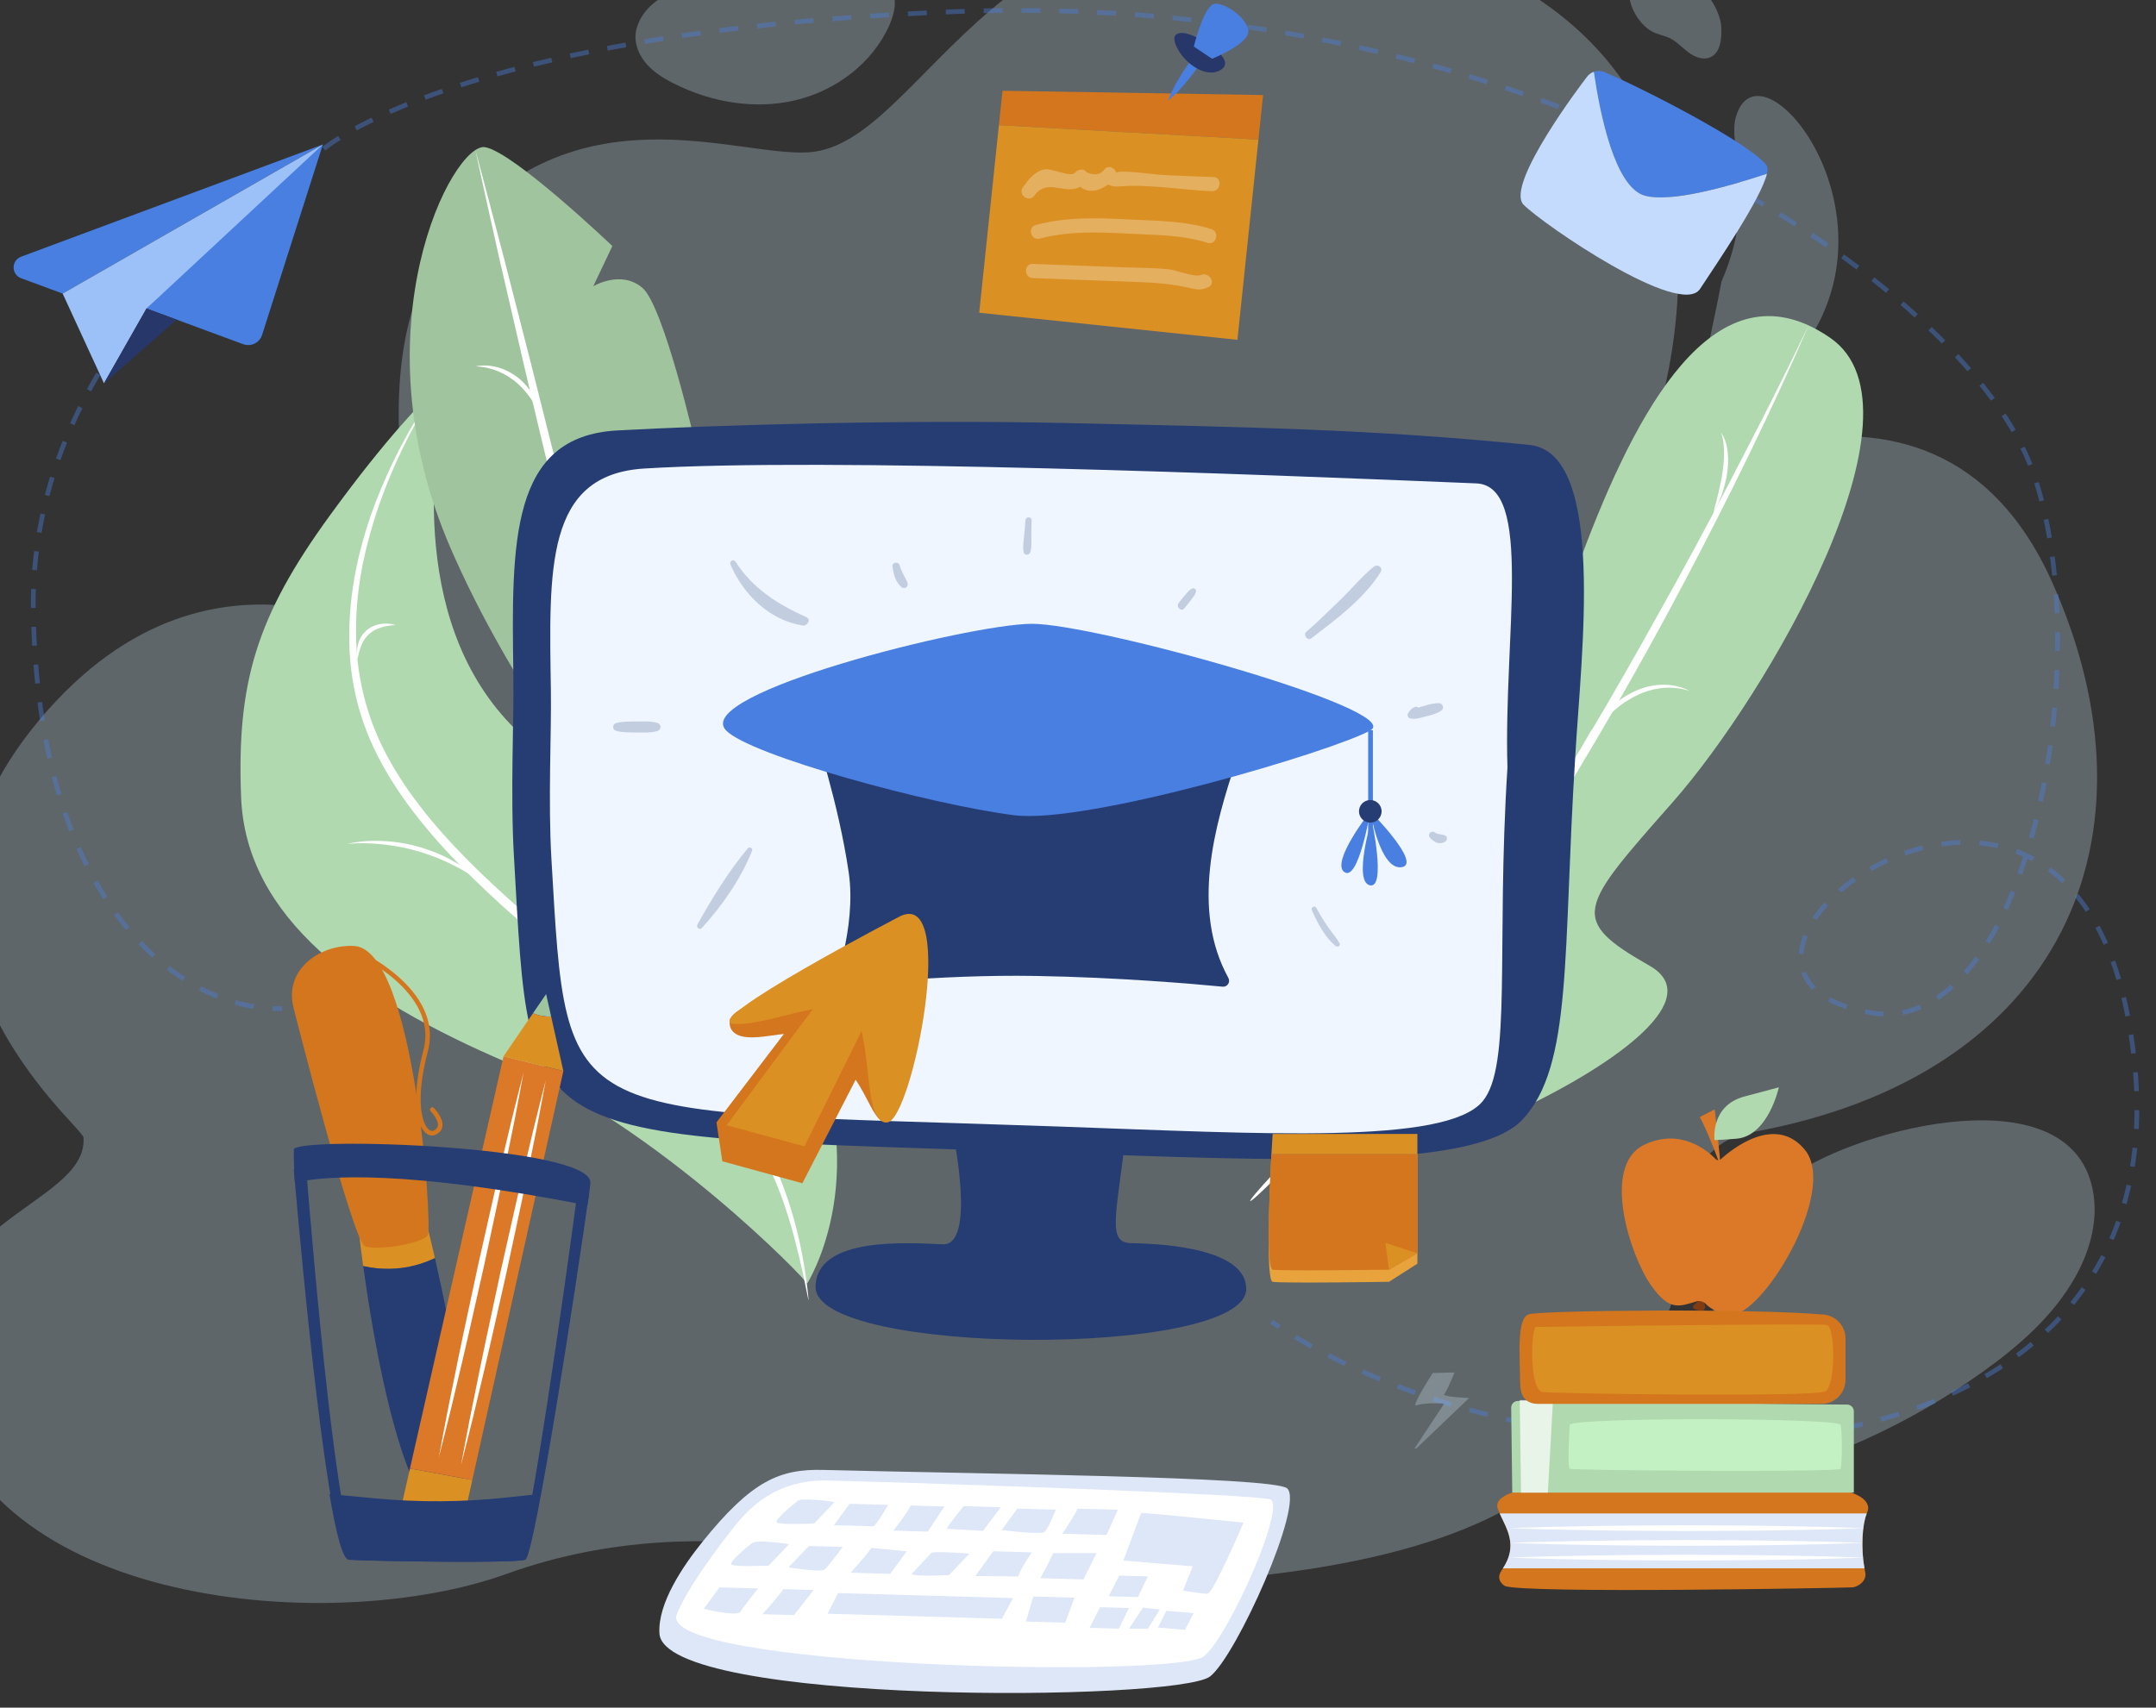 <svg xml:space="preserve" style="max-height: 500px" viewBox="38 81 438 347" y="0px" x="0px" xmlns:xlink="http://www.w3.org/1999/xlink" xmlns="http://www.w3.org/2000/svg" version="1.1" width="438" height="347">
<rect x="38" y="81" width="438" height="347" fill="#333333" stroke="none"/>
<g id="BACKGROUND">
	<g>
		<path d="M25.524,363.03c-6.787-34.086,30.394-36.521,29.444-50.87&#10;&#9;&#9;&#9;c-0.161-2.436-46.985-39.813-8.777-85.101c35.795-42.428,76.967-14.445,82.025-10.741c0.156,0.114,0.361-0.04,0.296-0.221&#10;&#9;&#9;&#9;c-2.266-6.342-20.699-60.491,0.79-86.751c25.443-31.091,58.235-16.39,73.05-17.399c23.974-1.632,38.385-60.311,109.157-46.207&#10;&#9;&#9;&#9;c103.718,20.669,56.876,117.826,56.876,117.826s61.557-40.099,86.542,15.785c22.974,51.387,2.488,100.539-61.717,111.842&#10;&#9;&#9;&#9;c-5.798,1.021-10.39,5.553-11.238,11.379c-1.833,12.595-0.738,28.956-25.101,55.319c-31.436,34.017-133.336,23.581-133.336,23.581&#10;&#9;&#9;&#9;s-40.199-15.983-82.652-0.641C105.889,413.479,34.464,407.931,25.524,363.03z" style="opacity:0.28;fill:#D0E9F6;"/>
		<path d="M167.356,86.688c-0.702,2.352,0.121,4.965,1.643,6.891&#10;&#9;&#9;&#9;c1.523,1.925,3.665,3.261,5.854,4.37c7.562,3.83,16.424,5.371,24.678,3.436c8.253-1.935,15.752-7.553,19.166-15.313&#10;&#9;&#9;&#9;c1.025-2.328,1.649-5.136,0.374-7.337c-0.551-0.951-1.408-1.689-2.314-2.311c-8.78-6.034-19.273-2.003-28.693-0.43&#10;&#9;&#9;&#9;C181.152,77.149,169.757,78.644,167.356,86.688z" style="opacity:0.28;fill:#D0E9F6;"/>
		<path d="M240.859,64.074c-0.227-0.527-0.51-1.051-0.96-1.406&#10;&#9;&#9;&#9;c-0.45-0.355-1.029-0.507-1.6-0.567c-2.898-0.303-5.584,1.575-7.553,3.722c-1.322,1.442-2.483,3.053-3.814,4.478&#10;&#9;&#9;&#9;c-0.759,0.304-1.531,0.586-2.255,0.959c-1.473,0.758-2.855,2.151-2.741,3.804c0.114,1.656,1.664,2.837,3.194,3.481&#10;&#9;&#9;&#9;c4.204,1.771,9.414,1.043,12.821-1.991S242.662,68.265,240.859,64.074z" style="opacity:0.28;fill:#D0E9F6;"/>
		<path d="M402.453,319.692c-12.113,8.549-17.437,24.221-17.578,39.046&#10;&#9;&#9;&#9;c-0.04,4.218,0.343,8.649,2.645,12.184c2.996,4.603,8.798,6.786,14.29,6.698c5.491-0.088,10.758-2.118,15.75-4.408&#10;&#9;&#9;&#9;c8.174-3.75,15.99-8.28,23.308-13.509c7.271-5.195,14.183-11.239,18.611-19.002c2.92-5.12,4.695-11.096,3.837-16.927&#10;&#9;&#9;&#9;C459.611,298.619,415.646,310.382,402.453,319.692z" style="opacity:0.28;fill:#D0E9F6;"/>
		<path d="M387.727,138.207c-2.995,16.525-9.384,34.682,5.412,24.277&#10;&#9;&#9;&#9;c39.985-28.118,2.921-76.655-2.49-57.71C388.906,110.877,395.179,121.104,387.727,138.207" style="opacity:0.28;fill:#D0E9F6;"/>
		<path d="M373.339,87.24c1.165,0.746,2.612,0.9,3.859,1.501c1.437,0.693,2.523,1.933,3.8,2.89&#10;&#9;&#9;&#9;c1.277,0.957,2.989,1.642,4.452,1.004c2.078-0.907,2.318-3.709,2.242-5.976c-0.188-5.558-7.621-13.556-13.718-12.757&#10;&#9;&#9;&#9;C366.337,74.903,368.39,84.07,373.339,87.24z" style="opacity:0.28;fill:#D0E9F6;"/>
	</g>
</g>
<g id="OBJECTS">
	<g>
		<path d="M201.966,341.834c-0.01-0.661-29.899-31.665-60.725-44.836&#10;&#9;&#9;&#9;c-30.826-13.172-53.302-29.624-54.258-53.981c-0.914-23.292,3.103-36.744,18-57.228c12.032-16.545,18.891-23.123,22.04-26.46&#10;&#9;&#9;&#9;c0.479-0.508,1.321-0.097,1.214,0.593c-1.664,10.718-7.851,46.179,13.607,68.395c20.494,21.218,41.722,25.972,58.336,58.163&#10;&#9;&#9;&#9;C216.794,318.671,201.966,341.834,201.966,341.834z" style="fill:#B1D9B0;"/>
		<path d="M127.022,159.328c-5.363,8.316-9.782,17.249-12.789,26.639c-1.488,4.693-2.681,9.485-3.319,14.355&#10;&#9;&#9;&#9;c-0.64,4.865-0.789,9.792-0.307,14.655c0.507,4.859,1.68,9.634,3.477,14.156c1.809,4.523,4.271,8.781,7.092,12.779&#10;&#9;&#9;&#9;c5.673,8.002,12.687,15.002,19.997,21.601c7.298,6.638,14.98,12.871,22.603,19.199c3.81,3.166,7.607,6.359,11.31,9.671&#10;&#9;&#9;&#9;c3.708,3.305,7.304,6.759,10.609,10.504c3.284,3.737,6.378,7.777,8.473,12.349c2.211,4.474,3.938,9.174,5.248,13.974&#10;&#9;&#9;&#9;c1.298,4.805,2.199,9.706,2.73,14.641c0.531,4.932-0.813-4.95-3.636-14.381c-1.395-4.72-3.172-9.331-5.43-13.693&#10;&#9;&#9;&#9;c-2.118-4.416-5.185-8.275-8.485-11.901c-6.685-7.2-14.305-13.532-21.934-19.815c-7.647-6.275-15.391-12.473-22.777-19.124&#10;&#9;&#9;&#9;c-7.327-6.695-14.389-13.815-20.138-22.022c-2.858-4.102-5.363-8.486-7.205-13.17c-1.852-4.678-2.978-9.634-3.4-14.63&#10;&#9;&#9;&#9;c-0.407-5.001-0.163-10.029,0.576-14.964c0.742-4.938,2.023-9.774,3.628-14.481C116.68,176.298,121.296,167.409,127.022,159.328z" style="fill:#FFFFFF;"/>
		<path d="M158.391,262.761c-0.448,1.509-0.71,3.04-0.869,4.565c-0.138,1.528-0.127,3.061,0.083,4.564&#10;&#9;&#9;&#9;c0.18,1.507,0.568,2.988,1.158,4.395c0.542,1.436,1.356,2.748,2.19,4.089c-1.117-1.096-2.184-2.322-2.872-3.776&#10;&#9;&#9;&#9;c-0.413-0.695-0.638-1.471-0.929-2.223c-0.195-0.779-0.418-1.559-0.499-2.361C156.237,268.825,156.826,265.505,158.391,262.761z" style="fill:#FFFFFF;"/>
		<path d="M108.636,252.462c2.438-0.576,4.976-0.684,7.485-0.546c2.514,0.129,5.017,0.572,7.433,1.303&#10;&#9;&#9;&#9;c2.407,0.744,4.77,1.689,6.922,3.003c1.107,0.602,2.119,1.354,3.145,2.075c0.519,0.352,0.973,0.792,1.449,1.197&#10;&#9;&#9;&#9;c0.475,0.408,0.941,0.825,1.4,1.246c-2.065-1.411-4.103-2.824-6.33-3.902c-2.186-1.144-4.492-2.039-6.846-2.746&#10;&#9;&#9;&#9;c-2.35-0.736-4.781-1.19-7.231-1.481C113.61,252.333,111.124,252.26,108.636,252.462z" style="fill:#FFFFFF;"/>
		<path d="M118.362,208.014c-1.019,0.053-2,0.209-2.921,0.482c-0.916,0.285-1.768,0.713-2.442,1.34&#10;&#9;&#9;&#9;c-0.189,0.135-0.336,0.313-0.485,0.49c-0.153,0.174-0.311,0.343-0.421,0.551c-0.123,0.198-0.259,0.389-0.376,0.594&#10;&#9;&#9;&#9;c-0.09,0.219-0.189,0.435-0.292,0.652c-0.216,0.43-0.3,0.917-0.475,1.382c-0.115,0.481-0.2,0.973-0.343,1.472&#10;&#9;&#9;&#9;c-0.06-0.504-0.095-1.019-0.1-1.538c0.075-0.508,0.068-1.045,0.244-1.546c0.232-1.038,0.849-1.993,1.64-2.737&#10;&#9;&#9;&#9;c0.816-0.731,1.847-1.188,2.89-1.351C116.322,207.64,117.386,207.691,118.362,208.014z" style="fill:#FFFFFF;"/>
	</g>
	<g>
		<path d="M158.523,139.173l3.878-8.182c0,0-19.949-19.019-25.831-20.084&#10;&#9;&#9;&#9;c-6.445-1.166-26.507,36.606-7.022,81.5c6.121,14.102,13.834,27.076,20.916,37.601l6.301-2.666l-3.895,6.186&#10;&#9;&#9;&#9;c9.721,13.998,17.685,22.846,17.685,22.846c14.157-46.75,11.343-77.68,11.343-77.68l-10.255-1.697l7.66-5.619&#10;&#9;&#9;&#9;c0,0-6.45-28.177-10.8-31.892C164.152,135.771,158.523,139.173,158.523,139.173z" style="fill:#A0C49E;"/>
		<g>
			<path d="M134.577,111.477c1.983,7.29,3.855,14.607,5.791,21.909l5.623,21.949l11.031,43.948&#10;&#9;&#9;&#9;&#9;c0,0,17.257,73.533,15.209,66.261l-5.875-21.887c-3.849-14.609-7.498-29.268-11.199-43.913&#10;&#9;&#9;&#9;&#9;c-3.547-14.684-7.165-29.349-10.597-44.06l-5.104-22.077C137.829,126.23,136.139,118.869,134.577,111.477z" style="fill:#FFFFFF;"/>
		</g>
		<path d="M134.59,155.458c1.589-0.344,3.288-0.207,4.866,0.291c1.591,0.484,3.053,1.357,4.314,2.442&#10;&#9;&#9;&#9;c1.234,1.122,2.244,2.457,3.033,3.897c0.402,0.715,0.686,1.489,1.016,2.23c0.23,0.785,0.477,1.558,0.67,2.341&#10;&#9;&#9;&#9;c-0.398-0.712-0.729-1.441-1.099-2.147c-0.425-0.678-0.789-1.384-1.23-2.037c-0.475-0.631-0.869-1.315-1.415-1.879&#10;&#9;&#9;&#9;c-0.478-0.622-1.049-1.15-1.612-1.685c-1.165-1.024-2.485-1.862-3.926-2.457C137.763,155.872,136.208,155.487,134.59,155.458z" style="fill:#FFFFFF;"/>
		<path d="M165.632,190.931c-1.548,0.922-2.769,2.234-3.779,3.645c-0.995,1.431-1.72,3.03-2.228,4.694&#10;&#9;&#9;&#9;l-0.364,1.257l-0.25,1.29c-0.213,0.853-0.217,1.742-0.364,2.614l-0.143,2.658c-0.005,0.891,0.022,1.783-0.011,2.688&#10;&#9;&#9;&#9;c-0.183-0.88-0.305-1.773-0.46-2.667c-0.062-0.9-0.126-1.807-0.135-2.715c0.067-1.813,0.233-3.653,0.809-5.408&#10;&#9;&#9;&#9;c0.553-1.749,1.37-3.442,2.551-4.863C162.425,192.708,163.917,191.516,165.632,190.931z" style="fill:#FFFFFF;"/>
	</g>
	<g>
		<g>
			<g>
				<polygon points="294.604,100.313 241.665,99.441 240.931,106.431 293.654,109.367" style="fill:#D4761D;"/>
				<polygon points="240.931,106.431 236.932,144.548 289.385,150.052 293.654,109.367" style="fill:#DB9023;"/>
			</g>
			<g>
				<path d="M280.125,93.011c-0.164,0.222-0.337,0.437-0.497,0.662c-0.862,1.201-1.656,2.451-2.398,3.739&#10;&#9;&#9;&#9;&#9;&#9;c-0.741,1.288-1.424,2.617-1.949,4.059c1.191-0.967,2.224-2.047,3.199-3.168c0.974-1.122,1.896-2.281,2.75-3.488&#10;&#9;&#9;&#9;&#9;&#9;c0.189-0.265,0.364-0.54,0.547-0.81L280.125,93.011z" style="fill:#487FE0;"/>
				<path d="M282.573,89.469c-3.758-2.492-7.242-2.549-5.557,1.022c1.686,3.571,6.266,6.63,9.135,4.607&#10;&#9;&#9;&#9;&#9;&#9;C289.021,93.076,282.573,89.469,282.573,89.469z" style="fill:#27376A;"/>
				<path d="M280.529,90.462c0,0,2.036-8.424,4.238-8.694c2.202-0.269,6.904,3.144,6.831,5.696&#10;&#9;&#9;&#9;&#9;&#9;c-0.073,2.551-7.36,5.479-7.36,5.479L280.529,90.462z" style="fill:#487FE0;"/>
			</g>
			<path d="M284.54,116.981c-3.763-0.165-7.55-0.226-11.307-0.501&#10;&#9;&#9;&#9;&#9;c-0.719-0.053-8.64-1.11-8.411-0.287c-0.263-0.947-1.447-1.743-2.332-0.907c-0.884,1.23-2.139,1.465-3.766,0.706&#10;&#9;&#9;&#9;&#9;c-0.518-0.824-1.767-0.602-2.284,0.05c-0.932,1.175-4.731-0.982-6.379-0.599c-1.913,0.445-3.177,2.104-4.26,3.604&#10;&#9;&#9;&#9;&#9;c-1.087,1.507,1.234,3.221,2.322,1.712c2.672-3.705,6.237-0.039,9.317-1.826c1.688,1.443,3.859,0.859,5.7-0.451&#10;&#9;&#9;&#9;&#9;c1.111,0.73,2.721,0.301,4.479,0.277c5.4-0.074,11.126,0.849,16.577,1.088C286.044,119.927,286.396,117.062,284.54,116.981z" style="opacity:0.28;fill:#FFFFFF;"/>
		</g>
		<path d="M284.086,127.559c-5.474-1.74-11.256-1.668-16.945-1.973&#10;&#9;&#9;&#9;c-6.325-0.34-12.518-0.496-18.69,1.115c-1.795,0.468-1.034,3.252,0.767,2.782c5.913-1.543,11.877-1.338,17.923-1.012&#10;&#9;&#9;&#9;c5.419,0.292,10.966,0.214,16.178,1.87C285.093,130.904,285.852,128.12,284.086,127.559z" style="opacity:0.28;fill:#FFFFFF;"/>
		<path d="M281.987,136.882c-1.247,0.537-5.1-1.019-6.635-1.174&#10;&#9;&#9;&#9;c-2.853-0.289-5.764-0.267-8.628-0.375c-6.299-0.236-12.599-0.472-18.898-0.708c-1.857-0.069-1.854,2.815,0,2.885&#10;&#9;&#9;&#9;c7.244,0.271,14.489,0.542,21.733,0.814c3.365,0.126,6.444,0.368,9.727,1.1c1.719,0.383,2.512,0.657,4.157-0.052&#10;&#9;&#9;&#9;C285.143,138.64,283.675,136.154,281.987,136.882z" style="opacity:0.28;fill:#FFFFFF;"/>
	</g>
	<g style="opacity:0.4;">
		<g>
			<path d="M296.3,349.581&#10;&#9;&#9;&#9;&#9;c0.528,0.358,1.061,0.712,1.601,1.064" style="fill:none;stroke:#487FE0;stroke-width:0.962;stroke-miterlimit:10;"/>
			<path d="M301.16,352.682c58.94,35.406,178.962,32.866,170.546-55.048c-8.654-90.406-102.736-19.549-53.775-10.869&#10;&#9;&#9;&#9;&#9;c31.802,5.638,46.563-71.529,33.101-109.772c-13.462-38.243-100.857-98.263-219.044-93.629&#10;&#9;&#9;&#9;&#9;c-101.58,3.983-128.563,28.141-128.563,28.141s-59.621,34.017-58.66,93.635c0.903,55.999,26.512,78.565,46.703,80.663" style="fill:none;stroke:#487FE0;stroke-width:0.962;stroke-miterlimit:10;stroke-dasharray:3.845,3.845;"/>
			<path d="M93.387,285.941&#10;&#9;&#9;&#9;&#9;c0.647,0.026,1.287,0.031,1.92,0.015" style="fill:none;stroke:#487FE0;stroke-width:0.962;stroke-miterlimit:10;"/>
		</g>
	</g>
	<g>
		<path d="M103.593,110.358c-4.974,2.121-35.826,33.33-35.826,33.33l19.615,7.246&#10;&#9;&#9;&#9;c1.591,0.588,3.35-0.271,3.866-1.887L103.593,110.358z" style="fill:#487FE0;"/>
		<path d="M103.593,110.358l-61.305,22.803c-2.029,0.755-2.026,3.626,0.005,4.376l8.435,3.116&#10;&#9;&#9;&#9;L103.593,110.358z" style="fill:#487FE0;"/>
		<polygon points="50.728,140.653 59.124,158.892 67.767,143.687 103.593,110.358" style="fill:#9CC1F8;"/>
		<polygon points="59.124,158.892 73.913,145.958 67.767,143.687 59.124,158.892" style="fill:#27376A;"/>
	</g>
	<g>
		<path d="M296.938,317.519c6.54,12.12,99.026-27.245,76.189-40.269&#10;&#9;&#9;&#9;c-16.566-9.447-14.362-11.623,4.715-33.275c19.077-21.652,53.104-79.731,31.988-94.315&#10;&#9;&#9;&#9;c-44.214-30.536-63.223,107.04-73.591,103.416c-10.368-3.623-7.246-18.597-18.826-15.377&#10;&#9;&#9;&#9;C305.833,240.919,293.749,311.61,296.938,317.519z" style="fill:#B1D9B0;"/>
		<g>
			<path d="M405.423,147.131c-7.753,17.89-16.406,35.382-25.504,52.633&#10;&#9;&#9;&#9;&#9;c-9.119,17.243-18.886,34.146-29.238,50.689c-5.205,8.254-10.663,16.349-16.257,24.346l-4.241,5.967l-4.351,5.888&#10;&#9;&#9;&#9;&#9;c-1.432,1.976-2.953,3.887-4.441,5.821c-1.499,1.926-2.998,3.852-4.563,5.727c-6.126,7.601-12.593,14.934-19.426,21.907&#10;&#9;&#9;&#9;&#9;c-6.882,6.917-7.31,6.462-0.68-0.654c6.67-7.078,12.986-14.49,18.949-22.175c12.007-15.307,23.042-31.367,33.386-47.852&#10;&#9;&#9;&#9;&#9;c5.209-8.22,10.285-16.527,15.194-24.934c4.917-8.403,9.648-16.912,14.372-25.428c4.701-8.528,9.267-17.132,13.719-25.796&#10;&#9;&#9;&#9;&#9;C396.844,164.63,401.193,155.911,405.423,147.131z" style="fill:#FFFFFF;"/>
		</g>
		<path d="M387.629,168.902c0.852,1.158,1.213,2.627,1.365,4.048c0.155,1.436,0.083,2.888-0.137,4.303&#10;&#9;&#9;&#9;c-0.093,0.713-0.274,1.406-0.422,2.105c-0.191,0.688-0.388,1.374-0.617,2.048c-0.25,0.667-0.505,1.331-0.788,1.982&#10;&#9;&#9;&#9;c-0.323,0.636-0.615,1.281-0.963,1.9c0.146-0.7,0.348-1.373,0.519-2.056l0.512-2.038c0.301-1.363,0.622-2.715,0.809-4.085&#10;&#9;&#9;&#9;c0.232-1.364,0.339-2.741,0.341-4.116C388.221,171.624,388.142,170.224,387.629,168.902z" style="fill:#FFFFFF;"/>
		<path d="M381.219,221.394c-1.054-0.358-2.143-0.558-3.233-0.618c-0.545-0.035-1.087-0.06-1.631-0.016&#10;&#9;&#9;&#9;c-0.544-0.002-1.079,0.1-1.614,0.177c-2.133,0.36-4.157,1.196-5.986,2.341c-1.883,1.084-3.45,2.628-5.035,4.136&#10;&#9;&#9;&#9;c-0.724,0.823-1.465,1.639-2.174,2.485c-0.682,0.868-1.339,1.759-2.052,2.621c0.528-0.978,1.113-1.928,1.672-2.9&#10;&#9;&#9;&#9;c0.641-0.914,1.33-1.799,2.004-2.701c1.497-1.67,3.111-3.295,5.081-4.459c1.933-1.184,4.115-2.053,6.396-2.254&#10;&#9;&#9;&#9;c0.57-0.037,1.135-0.097,1.705-0.051c0.569,0.002,1.132,0.065,1.691,0.156C379.148,220.532,380.248,220.835,381.219,221.394z" style="fill:#FFFFFF;"/>
		<path d="M318.891,263.745c1.599,1.87,2.887,3.997,3.957,6.226c1.072,2.232,1.839,4.621,2.25,7.086&#10;&#9;&#9;&#9;c0.365,2.465,0.357,5.03-0.307,7.453c-0.307,1.214-0.798,2.374-1.374,3.471c-0.594,1.093-1.348,2.084-2.164,2.998&#10;&#9;&#9;&#9;c1.344-2.051,2.367-4.28,2.817-6.637c0.467-2.349,0.447-4.77,0.078-7.137c-0.372-2.371-1.086-4.687-1.975-6.939&#10;&#9;&#9;&#9;c-0.446-1.127-0.953-2.232-1.511-3.314C320.13,265.855,319.529,264.793,318.891,263.745z" style="fill:#FFFFFF;"/>
	</g>
	<g>
		<path d="M163.363,168.47c-21.727,1.191-21.471,22.652-21.07,49.536c0.138,9.24-0.635,24.191,0.116,37.034&#10;&#9;&#9;&#9;c3.535,60.511-0.119,56.313,110.265,60.225c44.952,1.593,84.947,3.467,94.576-6.708c10.307-10.891,8.23-33.941,10.761-73.728&#10;&#9;&#9;&#9;c1.17-20.569,6.402-61.815-9.288-63.42c-31.61-3.234-58.917-3.665-94.126-4.449C220.907,166.21,182.826,167.403,163.363,168.47z" style="fill:#263D74;"/>
		<path d="M168.86,176.208c-20.152,1.252-19.316,20.392-18.945,45.175c0.127,8.518-0.586,22.3,0.107,34.14&#10;&#9;&#9;&#9;c3.264,55.781,1.279,50.789,103.193,54.395c41.502,1.469,78.435,3.691,85.93-5.06c6.1-7.122,2.764-31.207,5.1-67.885&#10;&#9;&#9;&#9;c-0.816-26.641,5.355-57.262-6.323-57.746C293.353,177.379,205.599,173.926,168.86,176.208z" style="fill:#EFF6FF;"/>
		<path d="M231.679,311.7c0,0,4.653,22.418-2.147,22.146c-6.801-0.272-25.843-1.726-25.842,8.705&#10;&#9;&#9;&#9;c0.001,14.022,87.492,14.418,87.492,0.361c0-7.978-15.788-9.174-23.265-9.293c-4.965-0.079-3.267-4.749-1.198-22.055&#10;&#9;&#9;&#9;L231.679,311.7z" style="fill:#263D74;"/>
	</g>
	<g>
		<path d="M180.65,394.375c10.073-12.547,15.791-14.911,24.628-14.681&#10;&#9;&#9;&#9;c30.417,0.793,91.477,1.336,94.209,3.746c3.548,3.13-10.265,33.996-15.641,38.209c-6.585,5.16-110.991,5.9-111.879-8.726&#10;&#9;&#9;&#9;C171.594,406.771,176.8,399.17,180.65,394.375z" style="fill:#DEE7F7;"/>
		<path d="M187.416,390.915c4.874-6.1,10.861-9.283,18.965-9.071c27.891,0.73,86.422,2.85,89.634,3.821&#10;&#9;&#9;&#9;c3.488,1.054-8.553,28.201-13.478,31.919c-6.033,4.554-111.084,2.19-107.054-8.5C177.416,403.957,183.981,395.215,187.416,390.915&#10;&#9;&#9;&#9;z" style="fill:#FFFFFF;"/>
		<path d="M200.019,386.005c0,0-4.813,3.817-4.226,4.361c0.587,0.544,7.594,0.217,7.594,0.217l4.162-4.363&#10;&#9;&#9;&#9;C207.55,386.22,200.984,385.214,200.019,386.005z" style="fill:#DEE7F7;"/>
		<path d="M210.592,386.571l-3.177,4.362c0,0,6.821,0.142,7.934,0.227c0.57,0.043,3.086-4.365,3.086-4.365&#10;&#9;&#9;&#9;L210.592,386.571z" style="fill:#DEE7F7;"/>
		<path d="M223.006,386.926c-0.437,1.174-3.51,5.101-3.51,5.101l6.983,0.2l3.386-5.105L223.006,386.926z" style="fill:#DEE7F7;"/>
		<path d="M190.789,394.557c0,0-4.813,3.817-4.226,4.361c0.587,0.544,7.594,0.217,7.594,0.217l4.162-4.363&#10;&#9;&#9;&#9;C198.319,394.772,191.754,393.766,190.789,394.557z" style="fill:#DEE7F7;"/>
		<path d="M202.342,395.151l-4.158,4.334c0,0,6.749,1.127,7.426,0.404c1.032-1.103,3.593-4.542,3.593-4.542&#10;&#9;&#9;&#9;L202.342,395.151z" style="fill:#DEE7F7;"/>
		<path d="M215.045,395.548c-1.313,1.84-4.263,5.03-4.263,5.03l8.068,0.231l3.362-4.588L215.045,395.548z" style="fill:#DEE7F7;"/>
		<path d="M184.156,403.558l-3.177,4.362c0,0,6.752,1.671,7.437,0.59c0.751-1.186,3.582-4.727,3.582-4.727&#10;&#9;&#9;&#9;L184.156,403.558z" style="fill:#DEE7F7;"/>
		<path d="M197.141,403.929c-0.879,1.332-4.225,5.081-4.225,5.081l6.385,0.182l3.983-5.087L197.141,403.929z" style="fill:#DEE7F7;"/>
		<path d="M233.772,387.061c0,0-2.993,3.624-3.456,4.593l7.369,0.425l3.618-4.803L233.772,387.061z" style="fill:#DEE7F7;"/>
		<path d="M244.674,387.545l-3.177,4.362c0,0,8.14,1.035,8.761,0.35c0.827-0.911,2.259-4.488,2.259-4.488&#10;&#9;&#9;&#9;L244.674,387.545z" style="fill:#DEE7F7;"/>
		<path d="M256.92,387.585c-0.437,1.174-3.122,5.074-3.122,5.074l9.003,0.257l2.3-5.136L256.92,387.585z" style="fill:#DEE7F7;"/>
		<path d="M227.261,396.49l-4.076,4.365c0.587,0.544,7.594,0.217,7.594,0.217l4.162-4.363&#10;&#9;&#9;&#9;C234.941,396.71,228.86,396.201,227.261,396.49z" style="fill:#DEE7F7;"/>
		<path d="M239.789,396.221l-3.668,5.037l8.699,0.092c0.801-2.079,2.812-4.905,2.812-4.905L239.789,396.221z" style="fill:#DEE7F7;"/>
		<path d="M251.951,396.595c-0.437,1.174-2.59,5.101-2.59,5.101l8.761,0.25l2.643-5.351H251.951z" style="fill:#DEE7F7;"/>
		<polygon points="247.92,405.414 246.417,410.505 254.399,410.733 256.301,405.654" style="fill:#DEE7F7;"/>
		<path d="M269.818,388.451c0.525-0.134,20.819,1.955,20.819,1.955s-6.178,14.395-7.3,14.438&#10;&#9;&#9;&#9;c-1.122,0.043-4.996-0.621-4.996-0.621l1.955-4.944l-14.078-1.168L269.818,388.451z" style="fill:#DEE7F7;"/>
		<polygon points="274.943,408.323 273.248,411.726 278.727,412.175 280.502,408.787" style="fill:#DEE7F7;"/>
		<polygon points="270.223,407.671 267.344,411.951 271.215,411.951 273.62,408.074" style="fill:#DEE7F7;"/>
		<polygon points="267.344,407.75 265.301,411.951 259.358,411.781 261.496,407.583" style="fill:#DEE7F7;"/>
		<polygon points="271.215,401.334 269.172,405.534 263.23,405.364 265.367,401.167" style="fill:#DEE7F7;"/>
		<polygon points="243.796,405.734 241.546,409.928 206.113,408.916 208.27,404.718" style="fill:#DEE7F7;"/>
		<path d="M183.265,405.261" style="fill:#263D74;"/>
	</g>
	<g>
		<path d="M296.3,315.5c-0.425,8.417-1.13,25.715,0.245,25.968c1.819,0.335,23.644,0,23.644,0l5.759-3.684&#10;&#9;&#9;&#9;V315.5H296.3z" style="fill:#E8A33C;"/>
		<path d="M296.3,315.5c-0.425,7.619-1.13,23.275,0.245,23.504c1.819,0.303,23.644,0,23.644,0l5.759-3.335&#10;&#9;&#9;&#9;V315.5H296.3z" style="fill:#D4761D;"/>
		<path d="M325.949,311.42h-29.404c0,0-0.108,1.626-0.245,4.081h29.649V311.42z" style="fill:#DB9023;"/>
		<polygon points="325.949,335.67 319.451,333.56 320.19,339.005" style="fill:#DB9023;"/>
	</g>
	<g>
		<g>
			<path d="M127.748,389.616l1.712,2.337c0.235,0.322,0.734,0.236,0.853-0.144&#10;&#9;&#9;&#9;&#9;c0.355-1.135,0.832-2.946,0.274-2.986C129.773,388.765,127.748,389.616,127.748,389.616z" style="fill:#263D74;"/>
			<path d="M126.359,336.65c-1.441-6.281-2.643-10.733-2.991-11.408c-1.411-2.738-12.358,6.986-12.358,6.986&#10;&#9;&#9;&#9;&#9;s0.259,2.328,0.771,6.045C115.546,339.111,120.764,339.308,126.359,336.65z" style="fill:#DB9023;"/>
			<path d="M111.781,338.273c1.719,12.49,6.294,40.701,13.517,49.281c1.926-0.292,4.475-0.701,7.097-1.189&#10;&#9;&#9;&#9;&#9;c2.177-9.435-2.605-34.761-6.035-49.715C120.764,339.308,115.546,339.111,111.781,338.273z" style="fill:#263D74;"/>
			<path d="M125.298,387.554c1.07,1.271,2.17,2.563,3.382,2.413c2.318-0.288,3.098-0.927,3.715-3.602&#10;&#9;&#9;&#9;&#9;C129.773,386.853,127.224,387.262,125.298,387.554z" style="fill:#D4761D;"/>
			<path d="M97.647,285.843c0,0,12.036,47.449,14.488,48.4c2.452,0.952,11.878-0.543,12.79-2.322&#10;&#9;&#9;&#9;&#9;c0.912-1.779-2.634-57.87-14.919-58.688C103.374,272.792,95.566,277.792,97.647,285.843z" style="fill:#D4761D;"/>
			<g>
				<path d="M126.263,311.658c-0.583,0.175-1.184,0.04-1.721-0.394c-2.043-1.648-2.993-7.507-0.514-16.881&#10;&#9;&#9;&#9;&#9;&#9;c3.137-11.859-13.596-19.423-13.766-19.498c-0.232-0.103-0.338-0.376-0.235-0.609c0.103-0.232,0.376-0.339,0.608-0.235&#10;&#9;&#9;&#9;&#9;&#9;c0.177,0.078,17.623,7.958,14.285,20.578c-2.718,10.275-1.057,14.911,0.202,15.927c0.354,0.286,0.698,0.34,1.053,0.156&#10;&#9;&#9;&#9;&#9;&#9;c0.464-0.236,0.72-0.541,0.784-0.931c0.169-1.044-1.005-2.504-1.472-2.98c-0.178-0.181-0.176-0.474,0.006-0.652&#10;&#9;&#9;&#9;&#9;&#9;c0.183-0.181,0.474-0.177,0.653,0.006c0.205,0.209,1.998,2.089,1.724,3.774c-0.112,0.691-0.541,1.231-1.276,1.605&#10;&#9;&#9;&#9;&#9;&#9;C126.484,311.581,126.374,311.625,126.263,311.658z" style="fill:#D4761D;"/>
			</g>
		</g>
		<g>
			<path d="M132.53,388.134c0,0-1.459,6.006-6.636,5.691c-5.177-0.316-7.009-3.836-6.155-7.6&#10;&#9;&#9;&#9;&#9;C120.593,382.461,132.53,388.134,132.53,388.134z" style="fill:#263D74;"/>
			<polygon points="119.739,386.225 132.53,388.134 133.953,381.739 121.286,379.405" style="fill:#DB9023;"/>
			<polygon points="140.295,295.641 121.286,379.405 133.953,381.739 152.447,298.643" style="fill:#DB7929;"/>
			<g>
				<path d="M131.664,378.698c0.584-3.288,1.244-6.56,1.865-9.841l1.988-9.813&#10;&#9;&#9;&#9;&#9;&#9;c1.338-6.539,2.782-13.055,4.167-19.584c1.481-6.508,2.912-13.027,4.441-19.524l2.317-9.741&#10;&#9;&#9;&#9;&#9;&#9;c0.816-3.237,1.591-6.484,2.442-9.713c-0.583,3.289-1.243,6.56-1.863,9.841l-1.988,9.813&#10;&#9;&#9;&#9;&#9;&#9;c-1.341,6.539-2.781,13.056-4.169,19.584c-1.484,6.507-2.91,13.027-4.443,19.524l-2.317,9.741&#10;&#9;&#9;&#9;&#9;&#9;C133.289,372.222,132.515,375.468,131.664,378.698z" style="fill:#FFFFFF;"/>
			</g>
			<g>
				<path d="M127.151,377.12c0.585-3.288,1.245-6.56,1.865-9.84l1.988-9.813&#10;&#9;&#9;&#9;&#9;&#9;c1.338-6.539,2.782-13.055,4.167-19.584c1.481-6.508,2.912-13.027,4.441-19.524l2.317-9.741&#10;&#9;&#9;&#9;&#9;&#9;c0.816-3.237,1.591-6.484,2.442-9.713c-0.584,3.289-1.244,6.56-1.863,9.841l-1.988,9.813&#10;&#9;&#9;&#9;&#9;&#9;c-1.341,6.539-2.781,13.056-4.169,19.584c-1.484,6.507-2.911,13.027-4.443,19.524l-2.317,9.741&#10;&#9;&#9;&#9;&#9;&#9;C128.776,370.644,128.001,373.89,127.151,377.12z" style="fill:#FFFFFF;"/>
			</g>
			<path d="M149.964,287.549l-1.019-4.551l-2.668,3.899C147.752,287.472,148.965,287.621,149.964,287.549z" style="fill:#A0C49E;"/>
			<path d="M152.447,298.643l-2.483-11.094c-0.999,0.072-2.212-0.077-3.686-0.652l-5.983,8.744&#10;&#9;&#9;&#9;&#9;L152.447,298.643z" style="fill:#DB9023;"/>
		</g>
		<g>
			<path d="M157.359,325.951c0.33-2.435,0.577-4.083,0.577-4.675c0-7.47-59.511-9.39-60.255-6.719&#10;&#9;&#9;&#9;&#9;c0,0-0.031,3.624,0.232,6.719C104.526,319.862,120.816,318.752,157.359,325.951z" style="fill:#263D74;"/>
			<path d="M155.309,323.222c-2.468,18.958-10.077,71.886-11.726,72.525c-1.943,0.753-28.458,0.305-33.039,0&#10;&#9;&#9;&#9;&#9;c-3.788-0.252-8.758-57.67-10.366-77.549c-0.946,0.127-1.779,0.269-2.497,0.42c1.55,17.961,7.132,79.061,11.354,79.321&#10;&#9;&#9;&#9;&#9;c4.95,0.305,33.599,0.753,35.699,0c1.839-0.66,10.546-57.081,12.913-74.272C156.854,323.513,156.083,323.368,155.309,323.222z" style="fill:#263D74;"/>
			<g>
				<defs>
					<path d="M157.647,321.253c0.315-4.235-59.966-11.144-59.966-5.287c0,0,0.073,0.932,0.206,2.589&#10;&#9;&#9;&#9;&#9;&#9;&#9;c-0.073,0.012-0.133,0.024-0.206,0.036c1.561,17.968,7.139,79.059,11.362,79.325c4.949,0.302,33.601,0.75,35.694,0&#10;&#9;&#9;&#9;&#9;&#9;&#9;c1.839-0.665,10.551-57.086,12.91-74.28c-0.085-0.012-0.182-0.036-0.266-0.048&#10;&#9;&#9;&#9;&#9;&#9;&#9;C157.538,322.427,157.622,321.628,157.647,321.253z" id="SVGID_1_"/>
				</defs>
				<clipPath id="SVGID_00000065049829322746806310000017606679098426497211_">
					
				</clipPath>
				
					<line y2="377.559" x2="76.559" y1="275.552" x1="137.344" style="clip-path:url(#SVGID_00000065049829322746806310000017606679098426497211_);fill:none;stroke:#263D74;stroke-width:1.21;stroke-miterlimit:10;"/>
				
					<line y2="383.851" x2="82.852" y1="281.844" x1="143.636" style="clip-path:url(#SVGID_00000065049829322746806310000017606679098426497211_);fill:none;stroke:#263D74;stroke-width:1.21;stroke-miterlimit:10;"/>
				
					<line y2="390.143" x2="89.144" y1="288.137" x1="149.929" style="clip-path:url(#SVGID_00000065049829322746806310000017606679098426497211_);fill:none;stroke:#263D74;stroke-width:1.21;stroke-miterlimit:10;"/>
				
					<line y2="396.435" x2="95.436" y1="294.429" x1="156.221" style="clip-path:url(#SVGID_00000065049829322746806310000017606679098426497211_);fill:none;stroke:#263D74;stroke-width:1.21;stroke-miterlimit:10;"/>
				
					<line y2="402.727" x2="101.728" y1="300.721" x1="162.513" style="clip-path:url(#SVGID_00000065049829322746806310000017606679098426497211_);fill:none;stroke:#263D74;stroke-width:1.21;stroke-miterlimit:10;"/>
				
					<line y2="409.02" x2="108.02" y1="307.013" x1="168.805" style="clip-path:url(#SVGID_00000065049829322746806310000017606679098426497211_);fill:none;stroke:#263D74;stroke-width:1.21;stroke-miterlimit:10;"/>
				
					<line y2="415.312" x2="114.312" y1="313.305" x1="175.097" style="clip-path:url(#SVGID_00000065049829322746806310000017606679098426497211_);fill:none;stroke:#263D74;stroke-width:1.21;stroke-miterlimit:10;"/>
				
					<line y2="421.604" x2="120.604" y1="319.597" x1="181.389" style="clip-path:url(#SVGID_00000065049829322746806310000017606679098426497211_);fill:none;stroke:#263D74;stroke-width:1.21;stroke-miterlimit:10;"/>
				
					<line y2="293.792" x2="140.296" y1="408.903" x1="169.444" style="clip-path:url(#SVGID_00000065049829322746806310000017606679098426497211_);fill:none;stroke:#263D74;stroke-width:1.21;stroke-miterlimit:10;"/>
				
					<line y2="297.784" x2="134.068" y1="412.895" x1="163.216" style="clip-path:url(#SVGID_00000065049829322746806310000017606679098426497211_);fill:none;stroke:#263D74;stroke-width:1.21;stroke-miterlimit:10;"/>
				
					<line y2="297.784" x2="125.169" y1="412.895" x1="154.318" style="clip-path:url(#SVGID_00000065049829322746806310000017606679098426497211_);fill:none;stroke:#263D74;stroke-width:1.21;stroke-miterlimit:10;"/>
				
					<line y2="297.784" x2="116.271" y1="412.895" x1="145.419" style="clip-path:url(#SVGID_00000065049829322746806310000017606679098426497211_);fill:none;stroke:#263D74;stroke-width:1.21;stroke-miterlimit:10;"/>
				
					<line y2="297.784" x2="107.373" y1="412.895" x1="136.521" style="clip-path:url(#SVGID_00000065049829322746806310000017606679098426497211_);fill:none;stroke:#263D74;stroke-width:1.21;stroke-miterlimit:10;"/>
				
					<line y2="297.784" x2="98.474" y1="412.895" x1="127.622" style="clip-path:url(#SVGID_00000065049829322746806310000017606679098426497211_);fill:none;stroke:#263D74;stroke-width:1.21;stroke-miterlimit:10;"/>
				
					<line y2="297.784" x2="89.576" y1="412.895" x1="118.724" style="clip-path:url(#SVGID_00000065049829322746806310000017606679098426497211_);fill:none;stroke:#263D74;stroke-width:1.21;stroke-miterlimit:10;"/>
			</g>
			<path d="M140.795,385.31c-8.8,0.938-17.672,0.996-26.483,0.171l-9.39-0.879&#10;&#9;&#9;&#9;&#9;c1.338,7.943,2.696,13.275,3.937,13.353c4.949,0.302,33.601,0.75,35.694,0c0.559-0.202,1.753-5.556,3.209-13.388L140.795,385.31z" style="fill:#263D74;"/>
		</g>
	</g>
	<g>
		<path d="M343.688,403.259c3.481,1.607,68.73,0.415,70.676,0.294c0.914-0.057,2.975-1.184,2.564-3.088&#10;&#9;&#9;&#9;c-0.978-4.536-0.641-9.861,0.409-12.178c1.171-2.583-3.124-4.549-6.722-4.549c-11.514,0-72.015-5.145-68.283,4.017&#10;&#9;&#9;&#9;c1.51,3.706,4.435,7.076,0.745,12.324C341.646,402.115,343.688,403.259,343.688,403.259z" style="fill:#D4761D;"/>
		<path d="M343.33,399.684h73.445c-0.757-4.202-0.45-8.872,0.465-11.155h-74.572&#10;&#9;&#9;&#9;C344.178,391.848,346.366,395.024,343.33,399.684z" style="fill:#DEE7F7;"/>
		<g>
			<g>
				<g>
					<path d="M344.724,391.529c5.982-0.242,11.964-0.355,17.946-0.449c5.982-0.097,11.964-0.088,17.945-0.137&#10;&#9;&#9;&#9;&#9;&#9;&#9;c5.982,0.046,11.964,0.041,17.946,0.135l8.973,0.164c2.991,0.097,5.982,0.155,8.973,0.288c-2.991,0.133-5.982,0.19-8.973,0.288&#10;&#9;&#9;&#9;&#9;&#9;&#9;l-8.973,0.164c-5.982,0.093-11.964,0.089-17.946,0.135c-5.982-0.049-11.964-0.04-17.945-0.137&#10;&#9;&#9;&#9;&#9;&#9;&#9;C356.688,391.885,350.706,391.771,344.724,391.529z" style="fill:#FFFFFF;"/>
				</g>
				<g>
					<path d="M344.724,394.52c5.982-0.242,11.964-0.355,17.946-0.449c5.982-0.097,11.964-0.088,17.945-0.137&#10;&#9;&#9;&#9;&#9;&#9;&#9;c5.982,0.046,11.964,0.041,17.946,0.135l8.973,0.164c2.991,0.097,5.982,0.154,8.973,0.288c-2.991,0.133-5.982,0.19-8.973,0.287&#10;&#9;&#9;&#9;&#9;&#9;&#9;l-8.973,0.164c-5.982,0.093-11.964,0.089-17.946,0.135c-5.982-0.049-11.964-0.04-17.945-0.137&#10;&#9;&#9;&#9;&#9;&#9;&#9;C356.688,394.875,350.706,394.762,344.724,394.52z" style="fill:#FFFFFF;"/>
				</g>
				<g>
					<path d="M344.724,397.51c5.982-0.242,11.964-0.355,17.946-0.449c5.982-0.097,11.964-0.088,17.945-0.137&#10;&#9;&#9;&#9;&#9;&#9;&#9;c5.982,0.046,11.964,0.041,17.946,0.135l8.973,0.164c2.991,0.097,5.982,0.155,8.973,0.288c-2.991,0.133-5.982,0.19-8.973,0.288&#10;&#9;&#9;&#9;&#9;&#9;&#9;l-8.973,0.164c-5.982,0.093-11.964,0.089-17.946,0.135c-5.982-0.049-11.964-0.04-17.945-0.137&#10;&#9;&#9;&#9;&#9;&#9;&#9;C356.688,397.865,350.706,397.752,344.724,397.51z" style="fill:#FFFFFF;"/>
				</g>
			</g>
		</g>
		<g>
			<path d="M345.004,367.051l0.218,17.255l69.393-0.001v-16.517c0-0.758-0.612-1.372-1.37-1.373&#10;&#9;&#9;&#9;&#9;c-9.109-0.007-56.827-0.732-66.878-0.737C345.609,365.677,345.004,366.292,345.004,367.051z" style="fill:#B1D9B0;"/>
			<path d="M347.008,384.305h5.442l1.049-18.785c-2.62-0.002-4.91-0.003-6.764-0.004&#10;&#9;&#9;&#9;&#9;L347.008,384.305z" style="opacity:0.7;fill:#FFFFFF;"/>
			<path d="M356.901,370.533c0,0-0.558,8.588,0,8.925c0.558,0.337,54.625,0.741,54.997,0&#10;&#9;&#9;&#9;&#9;c0.372-0.741,0.381-7.936,0-8.925C411.34,369.085,357.553,368.95,356.901,370.533z" style="fill:#C4F1C3;"/>
		</g>
		<g>
			<path d="M383.319,345.266c0,0-1.836,1.064-1.29,1.587c0.316,0.303,1.256,0.504,1.811,0.498&#10;&#9;&#9;&#9;&#9;c0.355-0.004,0.641-0.529,0.561-1.03l-0.368-1.102L383.319,345.266z" style="fill:#803B13;"/>
			<path d="M386.564,316.544c0.268,0.276,0.702,0.295,0.987,0.037c2.213-2.008,11.093-9.237,17.1-1.957&#10;&#9;&#9;&#9;&#9;c6.907,8.37-8.848,34.316-15.183,33.52c-2.681-0.337-4.146-1.379-4.884-2.147c-0.506-0.526-1.251-0.741-1.952-0.538&#10;&#9;&#9;&#9;&#9;c-3.496,1.01-5.465,2.06-9.236-3.306c-4.214-5.996-10.182-24.288-1.369-28.522C379.411,310.08,384.959,314.891,386.564,316.544z" style="fill:#DB7929;"/>
			<path d="M383.329,307.98l3.019-1.546c0,0,1.426,12.328,1.099,11.397&#10;&#9;&#9;&#9;&#9;C385.658,312.739,384.066,309.373,383.329,307.98z" style="fill:#DB7929;"/>
			<path d="M386.308,312.682c0,0-0.9-7.004,6.087-8.871c6.987-1.867,6.987-1.867,6.987-1.867&#10;&#9;&#9;&#9;&#9;s-2.168,10.03-8.748,10.458C386.308,312.682,386.308,312.682,386.308,312.682z" style="fill:#B1D9B0;"/>
		</g>
		<g>
			<path d="M412.924,352.996v8.39c0,2.7-2.188,4.888-4.888,4.888h-57.529c-2.687,0-3.679-1.685-3.691-4.372&#10;&#9;&#9;&#9;&#9;c-0.025-5.205-0.792-13.287,1.889-13.862c3.624-0.776,44.734-1.199,59.758,0.085C410.991,348.342,412.924,350.46,412.924,352.996&#10;&#9;&#9;&#9;&#9;z" style="fill:#D4761D;"/>
			<path d="M349.964,350.639c-0.952,0.978-1.248,12.361,1.242,13.179c1.2,0.394,55.083,1.122,57.585-0.08&#10;&#9;&#9;&#9;&#9;c2.137-1.026,2.097-13.099,0.364-13.49S349.964,350.639,349.964,350.639z" style="fill:#DB9023;"/>
		</g>
	</g>
	<path d="M325.728,375.334l10.717-10.252c0,0-5.683-0.24-5.045-0.801&#10;&#9;&#9;c0.356-0.313,1.319-2.508,2.1-4.387c-1.607,0.03-3.097,0.065-4.436,0.105c-1.431,2.248-4.384,7.036-3.276,6.57&#10;&#9;&#9;c1.442-0.606,5.612-0.366,5.612-0.366l-6.033,9.131H325.728z" style="opacity:0.28;fill:#D0E9F6;"/>
	<g>
		<path d="M372.14,120.759c5.097,1.427,16.422-1.674,24.819-4.443c0.182-0.779,0.183-1.37-0.059-1.7&#10;&#9;&#9;&#9;c-3.266-4.456-25.541-15.897-33.055-19.002c-0.666-0.275-1.388-0.267-2.042-0.034C363.051,104.189,366.061,119.058,372.14,120.759&#10;&#9;&#9;&#9;z" style="fill:#487FE0;"/>
		<path d="M372.14,120.759c-6.078-1.702-9.089-16.57-10.336-25.179c-0.542,0.194-1.038,0.54-1.407,1.034&#10;&#9;&#9;&#9;l-0.394,0.526c0,0-16.441,21.467-12.471,25.469c3.97,4.002,31.863,23.135,35.842,17.093c3.445-5.232,12.41-18.358,13.585-23.386&#10;&#9;&#9;&#9;C388.562,119.085,377.237,122.186,372.14,120.759z" style="fill:#C4DBFD;"/>
	</g>
	<path d="M203.543,229.912c0,0,4.78,14.119,6.867,28.303c1.716,11.666-3.524,23.948-2.809,23.519&#10;&#9;&#9;c0.773-0.464,20.635-2.754,40.783-2.419c16.724,0.278,32.229,1.627,38.001,2.181c0.972,0.093,1.626-0.939,1.156-1.795&#10;&#9;&#9;c-7.608-13.834-2.874-30.878,1.759-44.518l3.207-9.443L203.543,229.912z" style="fill:#263D74;"/>
	<path d="M185.475,229.395c4.788,5.099,41.535,15.102,58.538,17.262c14.897,1.893,65.28-13.148,72.415-17.262&#10;&#9;&#9;c7.135-4.115-56.06-21.709-68.855-21.637C234.777,207.83,178.483,221.949,185.475,229.395z" style="fill:#487FE0;"/>
	
		<line y2="254.199" x2="316.427" y1="229.395" x1="316.427" style="fill:none;stroke:#487FE0;stroke-width:0.962;stroke-miterlimit:10;"/>
	<path d="M316.38,245.864c0,0-8.139,10.376-5.255,12.351C314.008,260.19,316.38,245.864,316.38,245.864z" style="fill:#487FE0;"/>
	<path d="M316.638,247.474c0,0-3.756,12.641-0.349,13.418C319.697,261.669,316.638,247.474,316.638,247.474z" style="fill:#487FE0;"/>
	<path d="M316.38,245.864c0,0,10.685,10.795,6.32,11.359C318.335,257.786,316.38,245.864,316.38,245.864z" style="fill:#487FE0;"/>
	<path d="M314.085,245.864c0-1.268,1.028-2.296,2.296-2.296c1.268,0,2.296,1.028,2.296,2.296&#10;&#9;&#9;c0,1.268-1.028,2.296-2.296,2.296C315.112,248.16,314.085,247.132,314.085,245.864z" style="fill:#263D74;"/>
	<g>
		<polygon points="183.555,309.076 184.744,316.979 201.004,321.441 216.817,290.705 203.516,282.881" style="fill:#D4761D;"/>
		<path d="M186.454,287.847c-0.031,0.066-0.116,0.089-0.133,0.16c-0.16,0.647-0.694,3.878,4.571,3.789&#10;&#9;&#9;&#9;c5.85-0.099,9.294-2.735,15.547,2.52c7.916,6.652,8.197,14.231,11.52,14.757c3.323,0.526,5.651-25.704,0-29.571&#10;&#9;&#9;&#9;C212.514,275.777,188.115,284.302,186.454,287.847z" style="fill:#D4761D;"/>
		<path d="M220.959,267.138c0,0-41.072,21.328-33.934,21.923c7.139,0.595,21.812-6.982,24.985-1.231&#10;&#9;&#9;&#9;c3.173,5.75,1.388,22.011,6.345,21.217C223.312,308.254,232.632,261.796,220.959,267.138z" style="fill:#DB9023;"/>
		<path d="M203.121,286.085c-0.496,0.595-17.491,23.557-17.491,23.557l15.802,4.307l11.584-23.422v-0.921&#10;&#9;&#9;&#9;c-0.61-1.522-1.592-2.867-2.856-3.91l-0.281,0.219l-3.488-0.719L203.121,286.085z" style="fill:#DB9023;"/>
	</g>
	<g style="opacity:0.22;">
		<g>
			<path d="M317.118,196.14c-2.465,1.966-4.521,4.524-6.793,6.715c-2.293,2.211-4.538,4.452-6.949,6.536&#10;&#9;&#9;&#9;&#9;c-0.714,0.617,0.259,1.912,1.022,1.325c4.986-3.833,10.766-8.068,14.1-13.511C319.056,196.294,317.852,195.555,317.118,196.14z" style="fill:#263D74;"/>
			<path d="M330.359,223.898c-1.126-0.052-2.271,0.307-3.343,0.622c-0.308,0.091-0.62,0.18-0.93,0.275&#10;&#9;&#9;&#9;&#9;c-0.115-0.148-0.298-0.24-0.51-0.175c-0.709,0.216-1.143,0.676-1.52,1.299c-0.232,0.384-0.024,0.972,0.435,1.069&#10;&#9;&#9;&#9;&#9;c1.049,0.222,2.08-0.119,3.1-0.383c1.079-0.279,2.244-0.557,3.182-1.178C331.455,224.974,331.188,223.936,330.359,223.898z" style="fill:#263D74;"/>
			<path d="M201.793,206.393c-5.735-2.549-10.905-5.831-14.361-11.249c-0.424-0.664-1.333-0.088-1.032,0.603&#10;&#9;&#9;&#9;&#9;c2.658,6.103,7.932,11.296,14.671,12.36C202.018,208.256,202.851,206.863,201.793,206.393z" style="fill:#263D74;"/>
			<path d="M171.584,227.908c-1.335-0.406-2.838-0.317-4.224-0.302c-1.405,0.015-2.855-0.05-4.215,0.336&#10;&#9;&#9;&#9;&#9;c-0.769,0.218-0.77,1.341,0,1.559c1.36,0.386,2.81,0.321,4.215,0.336c1.386,0.015,2.889,0.104,4.224-0.302&#10;&#9;&#9;&#9;&#9;C172.386,229.291,172.387,228.152,171.584,227.908z" style="fill:#263D74;"/>
			<path d="M189.944,253.35c-3.884,4.645-7.333,10.241-10.27,15.533c-0.308,0.555,0.448,1.191,0.902,0.696&#10;&#9;&#9;&#9;&#9;c4.083-4.449,8.005-10.103,10.227-15.729C190.989,253.377,190.265,252.966,189.944,253.35z" style="fill:#263D74;"/>
			<path d="M310.125,272.641c-0.712-1.226-1.689-2.319-2.489-3.495c-0.809-1.188-1.552-2.416-2.24-3.678&#10;&#9;&#9;&#9;&#9;c-0.32-0.588-1.142-0.072-0.881,0.515c1.122,2.52,2.64,5.494,4.836,7.256C309.764,273.57,310.426,273.159,310.125,272.641z" style="fill:#263D74;"/>
			<path d="M247.569,186.718c0.016-0.809-1.179-0.787-1.242,0c-0.091,1.138-0.176,2.276-0.295,3.411&#10;&#9;&#9;&#9;&#9;c-0.109,1.032-0.289,2.086-0.068,3.107c0.152,0.702,1.135,0.611,1.333,0c0.318-0.981,0.231-2.084,0.225-3.107&#10;&#9;&#9;&#9;&#9;C247.516,188.991,247.546,187.855,247.569,186.718z" style="fill:#263D74;"/>
			<path d="M222.335,199.351c-0.526-1.182-1.231-2.234-1.572-3.497c-0.209-0.776-1.55-0.652-1.45,0.196&#10;&#9;&#9;&#9;&#9;c0.184,1.555,0.588,3.171,1.808,4.238C221.805,200.888,222.689,200.148,222.335,199.351z" style="fill:#263D74;"/>
			<path d="M280.267,200.558c-0.614,0.211-1.03,0.822-1.454,1.296c-0.471,0.525-0.897,1.096-1.339,1.647&#10;&#9;&#9;&#9;&#9;c-0.636,0.792,0.485,1.927,1.127,1.127c0.461-0.575,0.945-1.138,1.38-1.733c0.397-0.544,0.919-1.115,0.998-1.794&#10;&#9;&#9;&#9;&#9;C281.021,200.746,280.585,200.449,280.267,200.558z" style="fill:#263D74;"/>
			<path d="M331.831,250.992c-0.196-0.278-0.457-0.308-0.77-0.369c-0.299-0.059-0.581-0.125-0.883-0.166&#10;&#9;&#9;&#9;&#9;c-0.229-0.031-0.438-0.116-0.625-0.262c-0.742-0.581-1.666,0.303-1.044,1.044c0.371,0.441,0.904,0.826,1.453,1.016&#10;&#9;&#9;&#9;&#9;c0.542,0.188,1.562,0.067,1.889-0.484C331.998,251.525,331.995,251.224,331.831,250.992z" style="fill:#263D74;"/>
		</g>
	</g>
</g>
<g id="DESIGNED_BY_FREEPIK">
	<g>
		<g id="XMLID_319_">
			<g id="XMLID_338_">
				<path d="M257.876,456.181c-0.49,0.502-0.91,1.054-1.255,1.646l-0.527-0.273&#10;&#9;&#9;&#9;&#9;&#9;c-0.076-0.337-0.396-0.569-0.746-0.528c-0.375,0.044-0.643,0.384-0.599,0.759c0.044,0.375,0.384,0.643,0.758,0.599&#10;&#9;&#9;&#9;&#9;&#9;c0.074-0.009,0.144-0.029,0.208-0.059l0.511,0.265c-0.284,0.627-0.49,1.289-0.611,1.975l0.845,0.149&#10;&#9;&#9;&#9;&#9;&#9;c0.26-1.479,0.962-2.839,2.029-3.932L257.876,456.181z" style="fill:#A5B7C6;" id="XMLID_346_"/>
				<path d="M264.09,453.575c-0.194,0-0.386,0.007-0.577,0.019l-0.083-0.709&#10;&#9;&#9;&#9;&#9;&#9;c0.212-0.169,0.335-0.44,0.301-0.73c-0.052-0.445-0.456-0.763-0.901-0.711c-0.445,0.052-0.764,0.456-0.711,0.901&#10;&#9;&#9;&#9;&#9;&#9;c0.034,0.288,0.214,0.522,0.458,0.638l0.083,0.707c-0.808,0.132-1.589,0.376-2.332,0.732l0.37,0.774&#10;&#9;&#9;&#9;&#9;&#9;c1.058-0.506,2.199-0.762,3.392-0.762c0.562,0,1.124,0.06,1.67,0.178l0.182-0.839&#10;&#9;&#9;&#9;&#9;&#9;C265.337,453.641,264.714,453.575,264.09,453.575z" style="fill:#A5B7C6;" id="XMLID_345_"/>
				<path d="M271.567,456.459c0.375-0.046,0.641-0.387,0.595-0.761&#10;&#9;&#9;&#9;&#9;&#9;c-0.046-0.375-0.387-0.641-0.761-0.595c-0.35,0.043-0.606,0.344-0.6,0.689l-0.471,0.411c-0.473-0.487-1.007-0.92-1.594-1.29&#10;&#9;&#9;&#9;&#9;&#9;l-0.457,0.726c1.284,0.809,2.288,1.955,2.903,3.313l0.782-0.354c-0.284-0.627-0.643-1.214-1.067-1.75l0.456-0.397&#10;&#9;&#9;&#9;&#9;&#9;C271.42,456.465,271.493,456.468,271.567,456.459z" style="fill:#A5B7C6;" id="XMLID_344_"/>
				<path d="M263.47,465.135c-0.437,0.026-0.878,0.039-1.31,0.039&#10;&#9;&#9;&#9;&#9;&#9;c-0.997,0-1.962-0.069-2.806-0.203c-0.442-0.07-0.958-0.176-1.439-0.331c1.185,2.107,3.476,3.539,6.102,3.539&#10;&#9;&#9;&#9;&#9;&#9;c3.234,0,5.959-2.17,6.737-5.1c-0.772,0.509-1.705,0.935-2.784,1.271C266.635,464.767,265.077,465.038,263.47,465.135z" style="fill:#A5B7C6;" id="XMLID_343_"/>
				<path d="M264.09,455.292c-3.796,0-6.885,3.019-6.885,6.73&#10;&#9;&#9;&#9;&#9;&#9;c0,0.482,0.052,0.962,0.155,1.428c0.762,0.547,3.064,1.008,6.055,0.828c3.261-0.196,5.998-1.084,7.556-2.444&#10;&#9;&#9;&#9;&#9;&#9;c-0.006-0.221-0.023-0.442-0.051-0.659C270.49,457.821,267.554,455.292,264.09,455.292z M261.645,462.669&#10;&#9;&#9;&#9;&#9;&#9;c-1.155,0-2.095-0.94-2.095-2.095c0-1.155,0.94-2.095,2.095-2.095c1.155,0,2.095,0.94,2.095,2.095&#10;&#9;&#9;&#9;&#9;&#9;C263.74,461.729,262.8,462.669,261.645,462.669z M267.01,461.64c-0.849,0-1.54-0.691-1.54-1.54c0-0.849,0.691-1.541,1.54-1.541&#10;&#9;&#9;&#9;&#9;&#9;c0.849,0,1.541,0.691,1.541,1.541C268.55,460.95,267.859,461.64,267.01,461.64z" style="fill:#A5B7C6;" id="XMLID_339_"/>
			</g>
			<path d="M282.213,457.406c-0.334-0.131-0.912-0.35-1.565-0.269&#10;&#9;&#9;&#9;&#9;c-0.624,0.078-0.956,0.386-0.956,1.14v0.981h2.523v1.945h-2.523v6.177h-2.188v-6.177h-1.517v-1.945h1.517v-1.006&#10;&#9;&#9;&#9;&#9;c0-1.902,1.014-3.151,2.908-3.151c0.728,0,1.31,0.138,1.8,0.349L282.213,457.406z" style="fill:#A5B7C6;" id="XMLID_336_"/>
			<path d="M287.538,461.179c-0.2-0.034-0.405-0.052-0.596-0.052&#10;&#9;&#9;&#9;&#9;c-1.014,0-1.71,0.62-1.71,1.827v4.425h-2.188v-8.122h2.121v0.888c0.511-0.763,1.291-1.106,2.288-1.106&#10;&#9;&#9;&#9;&#9;c0.469,0,0.96,0.144,1.239,0.381L287.538,461.179z" style="fill:#A5B7C6;" id="XMLID_334_"/>
			<path d="M296.22,463.306c0,0.251-0.017,0.553-0.042,0.738h-5.758&#10;&#9;&#9;&#9;&#9;c0.235,1.173,1.056,1.685,2.087,1.685c0.704,0,1.467-0.285,2.053-0.779l1.282,1.408c-0.922,0.846-2.095,1.232-3.461,1.232&#10;&#9;&#9;&#9;&#9;c-2.489,0-4.216-1.693-4.216-4.249c0-2.556,1.676-4.3,4.107-4.3C294.611,459.04,296.212,460.775,296.22,463.306z&#10;&#9;&#9;&#9;&#9; M290.429,462.552h3.596c-0.201-1.039-0.83-1.626-1.768-1.626C291.225,460.926,290.621,461.546,290.429,462.552z" style="fill:#A5B7C6;" id="XMLID_331_"/>
			<path d="M304.887,463.306c0,0.251-0.017,0.553-0.042,0.738h-5.758&#10;&#9;&#9;&#9;&#9;c0.235,1.173,1.056,1.685,2.087,1.685c0.704,0,1.467-0.285,2.053-0.779l1.282,1.408c-0.922,0.846-2.095,1.232-3.461,1.232&#10;&#9;&#9;&#9;&#9;c-2.489,0-4.216-1.693-4.216-4.249c0-2.556,1.676-4.3,4.107-4.3C303.277,459.04,304.878,460.775,304.887,463.306z&#10;&#9;&#9;&#9;&#9; M299.095,462.552h3.596c-0.201-1.039-0.83-1.626-1.768-1.626C299.891,460.926,299.288,461.546,299.095,462.552z" style="fill:#A5B7C6;" id="XMLID_328_"/>
			<path d="M314.337,463.314c0,2.439-1.693,4.275-3.931,4.275&#10;&#9;&#9;&#9;&#9;c-1.09,0-1.861-0.428-2.389-1.056v4.199h-2.179v-11.474h2.137v0.897c0.528-0.662,1.307-1.115,2.422-1.115&#10;&#9;&#9;&#9;&#9;C312.644,459.04,314.337,460.875,314.337,463.314z M307.909,463.314c0,1.282,0.846,2.238,2.087,2.238&#10;&#9;&#9;&#9;&#9;c1.291,0,2.095-0.997,2.095-2.238s-0.805-2.238-2.095-2.238C308.755,461.077,307.909,462.032,307.909,463.314z" style="fill:#A5B7C6;" id="XMLID_325_"/>
			<path d="M317.852,456.601c0,0.788-0.612,1.391-1.4,1.391&#10;&#9;&#9;&#9;&#9;c-0.788,0-1.391-0.603-1.391-1.391c0-0.788,0.603-1.408,1.391-1.408C317.24,455.193,317.852,455.813,317.852,456.601z&#10;&#9;&#9;&#9;&#9; M317.559,467.379h-2.188v-8.122h2.188V467.379z" style="fill:#A5B7C6;" id="XMLID_322_"/>
			<path d="M321.209,462.149l3.059-2.892h2.682l-3.939,3.822l3.964,4.3h-2.69l-3.076-3.285&#10;&#9;&#9;&#9;&#9;v3.285h-2.188V455.31h2.188V462.149z" style="fill:#A5B7C6;" id="XMLID_320_"/>
		</g>
		<g>
			<path d="M172.163,467.306v-1.194c-0.597,0.813-1.576,1.393-2.704,1.393c-2.09,0-3.566-1.592-3.566-4.196&#10;&#9;&#9;&#9;&#9;c0-2.555,1.46-4.213,3.566-4.213c1.078,0,2.057,0.531,2.704,1.41v-4.263h1.244v11.064H172.163z M172.163,465.133V461.5&#10;&#9;&#9;&#9;&#9;c-0.448-0.697-1.41-1.294-2.405-1.294c-1.609,0-2.571,1.327-2.571,3.102c0,1.775,0.962,3.085,2.571,3.085&#10;&#9;&#9;&#9;&#9;C170.753,466.393,171.715,465.83,172.163,465.133z" style="fill:#A5B7C6;"/>
			<path d="M175.016,463.292c0-2.322,1.659-4.197,3.948-4.197c2.422,0,3.848,1.891,3.848,4.296v0.316h-6.486&#10;&#9;&#9;&#9;&#9;c0.1,1.509,1.161,2.77,2.886,2.77c0.912,0,1.841-0.365,2.471-1.012l0.597,0.813c-0.796,0.796-1.874,1.227-3.185,1.227&#10;&#9;&#9;&#9;&#9;C176.724,467.505,175.016,465.796,175.016,463.292z M178.947,460.124c-1.709,0-2.555,1.443-2.621,2.67h5.258&#10;&#9;&#9;&#9;&#9;C181.568,461.6,180.772,460.124,178.947,460.124z" style="fill:#A5B7C6;"/>
			<path d="M183.707,466.244l0.647-0.895c0.531,0.614,1.543,1.145,2.637,1.145&#10;&#9;&#9;&#9;&#9;c1.228,0,1.891-0.581,1.891-1.377c0-1.94-4.96-0.746-4.96-3.716c0-1.244,1.078-2.306,2.985-2.306c1.36,0,2.323,0.514,2.969,1.161&#10;&#9;&#9;&#9;&#9;l-0.581,0.863c-0.481-0.581-1.36-1.012-2.389-1.012c-1.095,0-1.775,0.547-1.775,1.261c0,1.758,4.96,0.597,4.96,3.716&#10;&#9;&#9;&#9;&#9;c0,1.344-1.078,2.422-3.151,2.422C185.631,467.505,184.52,467.107,183.707,466.244z" style="fill:#A5B7C6;"/>
			<path d="M191.487,457.32c0-0.464,0.382-0.846,0.829-0.846c0.464,0,0.846,0.381,0.846,0.846&#10;&#9;&#9;&#9;&#9;c0,0.465-0.381,0.829-0.846,0.829C191.868,458.149,191.487,457.785,191.487,457.32z M191.702,467.306v-8.012h1.244v8.012H191.702&#10;&#9;&#9;&#9;&#9;z" style="fill:#A5B7C6;"/>
			<path d="M195.003,469.362l0.63-0.929c0.664,0.796,1.46,1.095,2.604,1.095c1.327,0,2.571-0.647,2.571-2.405&#10;&#9;&#9;&#9;&#9;v-1.145c-0.581,0.813-1.559,1.427-2.687,1.427c-2.09,0-3.566-1.559-3.566-4.147c0-2.571,1.46-4.163,3.566-4.163&#10;&#9;&#9;&#9;&#9;c1.078,0,2.04,0.531,2.687,1.41v-1.211h1.244v7.78c0,2.654-1.858,3.483-3.815,3.483&#10;&#9;&#9;&#9;&#9;C196.877,470.557,195.948,470.291,195.003,469.362z M200.808,465v-3.5c-0.432-0.697-1.393-1.294-2.389-1.294&#10;&#9;&#9;&#9;&#9;c-1.609,0-2.571,1.277-2.571,3.052c0,1.759,0.962,3.052,2.571,3.052C199.415,466.31,200.377,465.697,200.808,465z" style="fill:#A5B7C6;"/>
			<path d="M209.533,467.306v-5.242c0-1.41-0.713-1.858-1.791-1.858c-0.979,0-1.908,0.597-2.372,1.244v5.855&#10;&#9;&#9;&#9;&#9;h-1.244v-8.012h1.244v1.161c0.564-0.663,1.658-1.36,2.853-1.36c1.675,0,2.555,0.846,2.555,2.588v5.623H209.533z" style="fill:#A5B7C6;"/>
			<path d="M212.386,463.292c0-2.322,1.659-4.197,3.948-4.197c2.422,0,3.848,1.891,3.848,4.296v0.316h-6.486&#10;&#9;&#9;&#9;&#9;c0.099,1.509,1.161,2.77,2.886,2.77c0.912,0,1.841-0.365,2.472-1.012l0.597,0.813c-0.796,0.796-1.874,1.227-3.185,1.227&#10;&#9;&#9;&#9;&#9;C214.094,467.505,212.386,465.796,212.386,463.292z M216.317,460.124c-1.708,0-2.555,1.443-2.621,2.67h5.258&#10;&#9;&#9;&#9;&#9;C218.938,461.6,218.141,460.124,216.317,460.124z" style="fill:#A5B7C6;"/>
			<path d="M227.58,467.306v-1.194c-0.597,0.813-1.576,1.393-2.704,1.393c-2.09,0-3.566-1.592-3.566-4.196&#10;&#9;&#9;&#9;&#9;c0-2.555,1.46-4.213,3.566-4.213c1.078,0,2.057,0.531,2.704,1.41v-4.263h1.244v11.064H227.58z M227.58,465.133V461.5&#10;&#9;&#9;&#9;&#9;c-0.448-0.697-1.41-1.294-2.405-1.294c-1.609,0-2.571,1.327-2.571,3.102c0,1.775,0.962,3.085,2.571,3.085&#10;&#9;&#9;&#9;&#9;C226.17,466.393,227.132,465.83,227.58,465.133z" style="fill:#A5B7C6;"/>
			<path d="M234.761,467.306v-11.064h1.244v4.263c0.647-0.879,1.609-1.41,2.704-1.41&#10;&#9;&#9;&#9;&#9;c2.09,0,3.566,1.659,3.566,4.213c0,2.604-1.476,4.196-3.566,4.196c-1.128,0-2.107-0.581-2.704-1.393v1.194H234.761z&#10;&#9;&#9;&#9;&#9; M238.394,466.393c1.626,0,2.588-1.31,2.588-3.085c0-1.775-0.962-3.102-2.588-3.102c-0.979,0-1.957,0.597-2.389,1.294v3.633&#10;&#9;&#9;&#9;&#9;C236.437,465.83,237.415,466.393,238.394,466.393z" style="fill:#A5B7C6;"/>
			<path d="M243.635,469.313c0.182,0.083,0.481,0.133,0.68,0.133c0.547,0,0.912-0.182,1.194-0.846&#10;&#9;&#9;&#9;&#9;l0.531-1.211l-3.351-8.095h1.344l2.671,6.569l2.654-6.569h1.36l-4.014,9.637c-0.481,1.161-1.294,1.609-2.355,1.625&#10;&#9;&#9;&#9;&#9;c-0.265,0-0.68-0.05-0.912-0.116L243.635,469.313z" style="fill:#A5B7C6;"/>
		</g>
	</g>
</g>
</svg>
